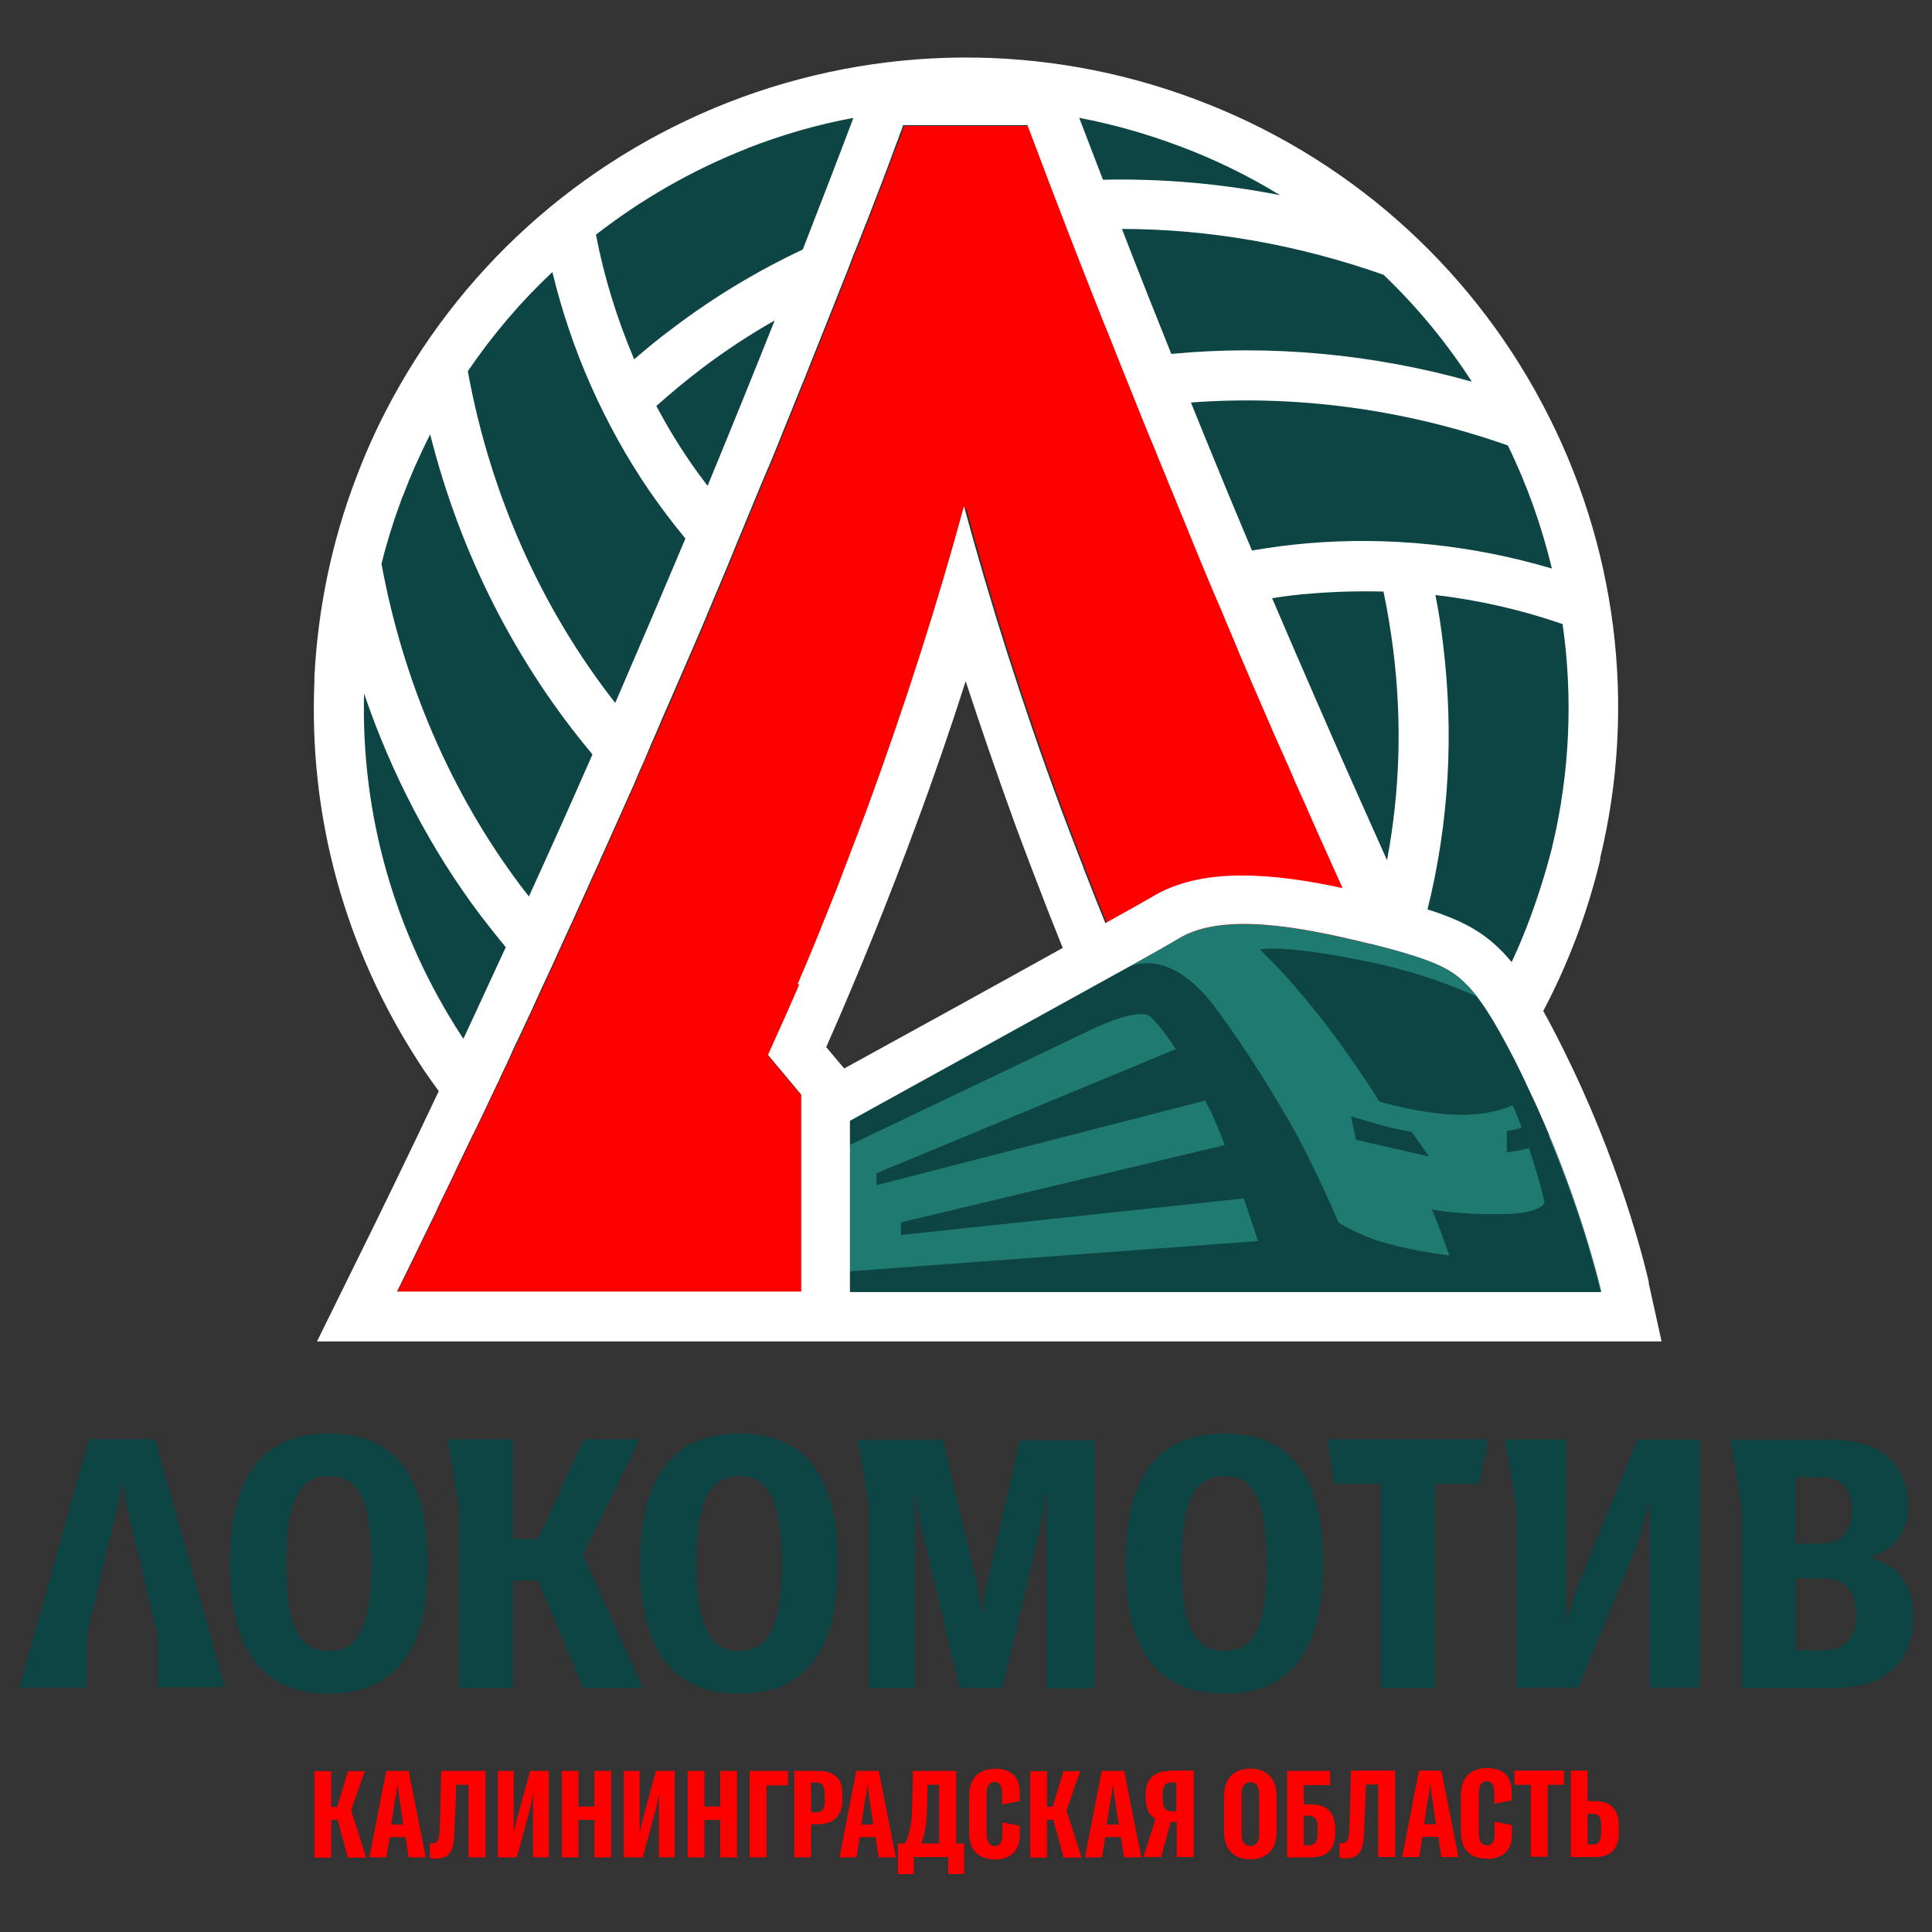 <?xml version="1.0" encoding="utf-8"?>
<!-- Generator: Adobe Illustrator 26.4.1, SVG Export Plug-In . SVG Version: 6.00 Build 0)  -->
<svg version="1.1" id="Layer_1" xmlns="http://www.w3.org/2000/svg" xmlns:xlink="http://www.w3.org/1999/xlink" x="0px" y="0px"
	 viewBox="0 0 500 500" style="enable-background:new 0 0 500 500;" xml:space="preserve">
<rect x="0" y="0" width="500" height="500" fill="#333333" stroke="none"/>
<style type="text/css">
	.st0{clip-path:url(#SVGID_00000118357572014291074080000014276751668468063884_);}
	.st1{fill:#0D4444;}
	.st2{fill:#FF0000;}
	.st3{fill:#1F7A71;}
	.st4{fill:#FFFFFF;}
</style>
<g>
	<g>
		<defs>
			<rect id="SVGID_1_" x="5" y="14.91" width="490" height="470.19"/>
		</defs>
		<clipPath id="SVGID_00000047036166915292120500000016996968235059031214_">
			<use xlink:href="#SVGID_1_"  style="overflow:visible;"/>
		</clipPath>
		<g style="clip-path:url(#SVGID_00000047036166915292120500000016996968235059031214_);">
			<path class="st1" d="M410.44,180.78c0,39.28-14.16,75.22-37.65,102.99c-14.9-31.61-29.71-64.27-44.37-97.84
				c-22.84-52.52-43.71-104.05-62.37-153.46h-32.17c-18.66,49.49-39.53,100.95-62.37,153.46c-14.57,33.57-29.39,66.24-44.37,97.84
				c-23.49-27.85-37.65-63.79-37.65-102.99C89.56,92.33,161.43,20.71,250,20.71C338.57,20.71,410.44,92.41,410.44,180.78z"/>
			<path class="st2" d="M354.53,244.33c-17.92-4.49-37.98-8.25-49.44-1.39c-1.72,0.98-6.79,3.84-13.67,7.76
				c-1.63-3.84-3.19-7.67-4.83-11.6c-1.63-3.92-3.19-7.92-4.75-11.92c-0.41-0.98-0.82-1.96-1.15-3.02
				c-0.49-1.22-0.98-2.53-1.47-3.76c-1.48-3.76-2.87-7.6-4.34-11.44c-9.9-26.78-18.17-53-24.88-77.75
				c-6.72,24.83-15.06,50.96-24.89,77.83c-0.57,1.63-1.15,3.19-1.81,4.82c-0.57,1.63-1.22,3.18-1.8,4.73
				c-0.57,1.55-1.23,3.19-1.8,4.74c-0.57,1.55-1.23,3.11-1.8,4.73c-0.41,0.98-0.73,1.96-1.14,2.94c-2.7,6.78-5.4,13.56-8.19,20.1
				c-0.57,1.31-1.07,2.53-1.64,3.84c-0.41,0.98-0.81,1.96-1.22,2.86c-0.57,1.31-1.15,2.61-1.72,3.92c-0.57,1.31-1.14,2.61-1.72,3.84
				c-0.57,1.31-1.15,2.53-1.72,3.84c-0.57,1.31-1.15,2.54-1.72,3.84l8.6,10.29v0.16l0.08,50.8h-104.7c1.48-2.94,2.87-5.88,4.34-8.82
				c1.72-3.52,3.43-7.11,5.16-10.62c0.41-0.73,0.74-1.55,1.06-2.28c1.23-2.45,2.38-4.98,3.6-7.43c0.41-0.81,0.82-1.71,1.23-2.61
				c1.31-2.69,2.62-5.47,3.93-8.17c0.08-0.25,0.16-0.41,0.33-0.65c0.16-0.33,0.33-0.66,0.49-0.98c0.74-1.55,1.47-3.1,2.21-4.57
				c1.15-2.45,2.29-4.82,3.44-7.27c0-0.16,0.16-0.33,0.25-0.49c1.47-3.02,2.87-6.12,4.34-9.23c0.25-0.57,0.49-1.14,0.82-1.72
				c0.41-0.9,0.9-1.87,1.31-2.78c1.72-3.67,3.44-7.35,5.08-11.03c0.9-1.96,1.8-3.84,2.7-5.8c0.49-1.14,1.06-2.28,1.55-3.43
				c1.31-2.86,2.62-5.72,3.93-8.58c0.57-1.31,1.22-2.69,1.8-4c0.66-1.47,1.31-2.94,1.96-4.33c0.74-1.72,1.56-3.43,2.29-5.06
				c0.74-1.55,1.39-3.19,2.13-4.74c0.9-2.04,1.8-4,2.7-6.04c1.14-2.53,2.29-5.15,3.43-7.68c0.9-1.96,1.81-4,2.62-6.04
				c2.05-4.58,4.01-9.23,6.06-13.88c1.39-3.11,2.7-6.21,4.1-9.39c0.73-1.63,1.39-3.27,2.13-4.9c0.57-1.39,1.22-2.78,1.8-4.17
				c1.23-2.78,2.37-5.55,3.6-8.41c0,0,0-0.16,0.08-0.25c0.66-1.47,1.31-2.93,1.88-4.49c0.66-1.47,1.23-2.94,1.89-4.49
				c0.57-1.39,1.14-2.69,1.72-4.08c0-0.16,0.25-0.57,0.49-1.22c0-0.16,0.16-0.33,0.25-0.49c0-0.08,0-0.16,0.08-0.33
				c0.08-0.16,0.16-0.4,0.24-0.57c0.08-0.25,0.16-0.49,0.25-0.66c2.38-5.64,4.67-11.19,6.96-16.83c0.41-0.9,0.74-1.79,1.06-2.53
				c0.08-0.16,0.16-0.4,0.25-0.57c0.08-0.25,0.25-0.49,0.33-0.74c0.49-1.14,0.98-2.37,1.48-3.51c1.06-2.53,2.04-4.99,3.03-7.52
				c0.73-1.79,1.47-3.59,2.21-5.39c0-0.08,0-0.16,0.08-0.25c2.04-4.98,4.01-9.88,5.98-14.86c1.96-4.9,3.93-9.88,5.89-14.78
				c0.16-0.49,0.33-0.9,0.57-1.39c0.16-0.33,0.25-0.57,0.33-0.9c0.9-2.2,1.72-4.49,2.62-6.7c0.16-0.57,0.41-1.06,0.66-1.63
				c0.9-2.29,1.8-4.58,2.7-6.87c0-0.08,0.08-0.24,0.16-0.32l0.25-0.66c1.22-3.18,2.46-6.37,3.68-9.56c0.57-1.55,1.15-3.02,1.72-4.58
				c0.16-0.4,0.33-0.9,0.49-1.31c0.9-2.28,1.72-4.57,2.62-6.86c0.33-0.81,0.65-1.63,0.9-2.45h32.17c1.88,4.99,3.76,9.88,5.65,14.95
				c1.55,4.17,3.19,8.33,4.83,12.58c2.13,5.55,4.34,11.11,6.54,16.74c0.98,2.45,1.97,4.98,2.95,7.43c0.25,0.49,0.41,1.06,0.66,1.55
				c1.07,2.61,2.04,5.23,3.11,7.84c0.82,2.04,1.63,4.08,2.45,6.12c0.82,2.04,1.63,4.08,2.46,6.13c0.66,1.63,1.31,3.27,1.96,4.9
				c0.66,1.63,1.31,3.27,2.05,4.9c0.49,1.22,0.98,2.45,1.47,3.67c0.82,2.04,1.72,4.08,2.54,6.21c0.66,1.63,1.39,3.26,2.04,4.98
				c0.66,1.63,1.39,3.35,2.05,4.98c0.65,1.63,1.39,3.35,2.04,4.99c0.74,1.63,1.39,3.34,2.04,4.98c0.49,1.22,1.07,2.53,1.56,3.76
				c1.14,2.77,2.29,5.47,3.52,8.25c0.41,0.98,0.82,1.96,1.23,2.93c0,0,0,0.16,0.08,0.25c0.9,2.04,1.72,4.08,2.62,6.21
				c0.33,0.73,0.66,1.47,0.9,2.2c1.06,2.37,2.04,4.82,3.11,7.27c1.39,3.26,2.87,6.53,4.26,9.8c1.39,3.26,2.78,6.45,4.25,9.64
				c0.57,1.39,1.23,2.78,1.8,4.08c0.41,0.98,0.81,1.87,1.22,2.86c0.82,1.87,1.64,3.67,2.46,5.47c0.98,2.2,1.97,4.49,2.95,6.7
				c0.74,1.63,1.39,3.19,2.13,4.73c1.56,3.52,3.11,6.94,4.67,10.38c2.13,4.82,4.34,9.56,6.54,14.38L354.53,244.33z"/>
			<path class="st3" d="M414.45,334.57H219.96v-44.51c0,0,77.44-42.63,85.13-47.2c11.54-6.86,31.76-2.94,49.85,1.55
				c17.44,4.32,21.28,6.86,25.46,11.35c0.57,0.66,1.14,1.31,1.72,2.04c3.6,4.58,7.78,12.09,13.18,23.44
				c1.23,2.61,2.46,5.14,3.52,7.67c0.74,1.63,1.39,3.19,2.04,4.74c9.58,22.95,13.59,40.83,13.59,40.83V334.57z"/>
			<path class="st1" d="M365.25,292.92c0,0-5.64-0.98-9.74-2.28c-1.15-0.33-5.89-1.72-5.89-1.72l1.31,6.05l18.91,4.33l-4.59-6.46
				V292.92z"/>
			<path class="st1" d="M400.94,293.74c-0.65-1.55-1.31-3.19-2.04-4.74c-1.14-2.53-2.29-5.06-3.52-7.67
				c-4.42-9.23-8.02-15.85-11.13-20.5l-2.13-2.94c0,0-11.22-5.39-26.03-8.58c-23.9-5.14-30.04-3.59-30.04-3.59
				c16.54,15.76,30.94,39.36,30.94,39.36s11.22,3.43,21.45,3.43c8.1,0,13.01-2.46,13.01-2.46s0.9,1.72,2.37,5.8
				c-1.23,0.41-2.54,0.66-3.85,0.82v5.55c0,0,2.87-0.33,5.73-1.07c0.16,0.49,0.33,1.07,0.49,1.55c2.62,7.92,3.52,12.5,3.52,12.5
				s-0.57,2.94-11.05,3.02c-12.2,0.16-18.09-1.22-18.09-1.22s1.39,3.11,4.26,11.11c0.08,0.25,0.16,0.49,0.25,0.81
				c-4.58-0.57-11.87-1.8-18.01-3.67c-5.97-1.88-10.64-4.82-10.64-4.82s-6.79-16.01-13.1-26.78c-8.1-13.97-14.65-23.36-19.15-29.32
				c-8.19-10.86-16.95-12.99-23.16-9.56c-6.22,3.43-71.13,39.36-71.13,39.36v6.21l61.55-29.4c0,0,11.87-6.12,15.96-4.08
				c1.15,0.98,3.44,3.27,6.88,8.66l-77.44,32.1v3.1l85.05-21.89c0.41,0.9,0.9,1.72,1.39,2.69c0.98,1.96,2.3,5.15,3.69,8.82
				l-83.82,20.01v3.27l88.73-9.47c0,0,0,0,0.08,0.25c1.64,4.73,2.95,8.82,3.6,10.78l-105.68,7.84v5.72h157h36.35h1.07
				c0,0-3.93-17.89-13.59-40.83L400.94,293.74z"/>
			<path class="st1" d="M384.24,260.74c-0.73-1.07-1.39-2.04-2.13-2.94L384.24,260.74z"/>
			<path class="st4" d="M219.96,334.57v-44.51c0,0,34.79-19.19,60.08-33.16c4.09-2.28,7.94-4.41,11.37-6.29
				c6.88-3.84,11.95-6.7,13.67-7.76c11.38-6.86,31.52-3.02,49.44,1.39c0.16,0,0.25,0,0.41,0.08c7.53,1.87,12.53,3.43,16.13,4.9
				c4.75,1.96,6.96,3.92,9.33,6.45c0.57,0.66,1.14,1.31,1.72,2.04c0.82,1.06,1.64,2.28,2.54,3.59c2.13,3.27,4.51,7.52,7.29,12.91
				c1.06,2.12,2.21,4.41,3.35,6.94c1.23,2.61,2.46,5.14,3.52,7.67c0.74,1.63,1.39,3.19,2.04,4.74
				c9.58,22.95,13.59,40.83,13.59,40.83H219.96V334.57z M213.9,270.87c0,0,0.25-0.57,0.33-0.81c8.1-18.38,15.8-37.41,22.92-56.76
				c4.59-12.33,8.84-24.75,12.77-37c4.01,12.25,8.27,24.58,12.77,37c2.78,7.52,5.65,15.03,8.51,22.38c1.31,3.27,2.54,6.45,3.84,9.64
				c-17.19,9.56-40.19,22.22-56.56,31.2l-4.75-5.64H213.9z M206.86,254.7c-0.41,0.98-0.81,1.96-1.22,2.86
				c-0.57,1.31-1.15,2.61-1.72,3.92c-0.57,1.31-1.14,2.61-1.72,3.84c-0.57,1.31-1.15,2.54-1.72,3.84c-0.57,1.31-1.15,2.53-1.72,3.84
				l8.6,10.29v50.96H102.74c1.48-2.93,2.87-5.88,4.34-8.82c1.72-3.52,3.43-7.11,5.16-10.62c0.41-0.74,0.74-1.55,1.06-2.29
				c1.23-2.45,2.38-4.98,3.6-7.43c0.41-0.82,0.82-1.72,1.23-2.62c1.31-2.69,2.62-5.47,3.93-8.17c0.08-0.24,0.16-0.4,0.33-0.65
				c0.16-0.33,0.33-0.66,0.49-0.98c0.74-1.55,1.47-3.02,2.21-4.58c1.15-2.45,2.29-4.82,3.44-7.27c0-0.16,0.16-0.33,0.25-0.49
				c0.25-0.49,0.49-0.98,0.66-1.46c1.22-2.54,2.46-5.15,3.6-7.76c0.25-0.57,0.49-1.14,0.82-1.72c0.41-0.9,0.9-1.87,1.31-2.78
				c1.72-3.67,3.44-7.35,5.08-11.03c0.9-1.96,1.8-3.84,2.7-5.79c0.49-1.15,1.06-2.29,1.55-3.43c0.49-1.14,1.07-2.28,1.56-3.43
				c0.81-1.72,1.55-3.43,2.37-5.15c0.57-1.31,1.22-2.69,1.8-4c0.66-1.47,1.31-2.94,1.96-4.33c0.74-1.71,1.56-3.43,2.29-5.06
				c0.33-0.65,0.66-1.39,0.9-2.04c0.41-0.9,0.82-1.8,1.23-2.69c0.9-2.04,1.8-4.01,2.7-6.05c1.14-2.53,2.29-5.14,3.43-7.68
				c0.9-1.96,1.81-4,2.62-6.04c0.9-1.96,1.8-4,2.62-6.05c0.16-0.25,0.25-0.57,0.33-0.81c1.07-2.37,2.05-4.66,3.03-7.02
				c1.39-3.11,2.7-6.21,4.1-9.39c0.74-1.63,1.39-3.27,2.13-4.9c0.57-1.39,1.23-2.78,1.8-4.17c1.23-2.78,2.37-5.55,3.6-8.41
				c0,0,0-0.16,0.08-0.24c0.66-1.47,1.23-2.94,1.88-4.49c0.66-1.47,1.23-2.94,1.89-4.49c0.57-1.39,1.14-2.69,1.72-4.08
				c0-0.16,0.25-0.57,0.49-1.22c0-0.16,0.16-0.33,0.25-0.49c0-0.08,0-0.16,0.08-0.32c0.08-0.16,0.16-0.41,0.25-0.57
				c0.08-0.25,0.16-0.41,0.25-0.66c1.8-4.32,4.91-11.84,6.95-16.82c0.41-0.9,0.74-1.8,1.07-2.54c0.08-0.16,0.16-0.4,0.24-0.57
				c0.08-0.25,0.25-0.49,0.33-0.74c0.16-0.4,0.33-0.9,0.57-1.31c0.33-0.73,0.57-1.47,0.9-2.2c1.06-2.53,2.04-4.98,3.03-7.52
				c0.73-1.79,1.47-3.59,2.21-5.39c0-0.08,0-0.16,0.08-0.25c2.04-4.98,4.01-9.88,5.98-14.86c1.96-4.9,3.93-9.88,5.89-14.78
				c0.16-0.49,0.32-0.9,0.57-1.39c0.08-0.33,0.25-0.57,0.33-0.9c0.9-2.21,1.81-4.49,2.62-6.7c0.16-0.57,0.41-1.07,0.66-1.63
				c0.9-2.29,1.8-4.58,2.7-6.86c0-0.08,0.08-0.25,0.16-0.33l0.25-0.66c1.22-3.18,2.46-6.37,3.69-9.56c0.57-1.55,1.14-3.02,1.72-4.57
				c0.16-0.41,0.33-0.9,0.49-1.31c0.57-1.47,1.06-2.94,1.63-4.41c0.33-0.82,0.66-1.63,0.9-2.45c0.33-0.82,0.66-1.63,0.9-2.46h32.17
				c1.88,4.99,3.76,9.88,5.65,14.95c1.63,4.17,3.19,8.33,4.83,12.58c2.13,5.55,4.34,11.11,6.55,16.74c0.98,2.45,1.96,4.99,2.94,7.43
				c0.25,0.49,0.41,1.06,0.66,1.55c1.07,2.61,2.04,5.23,3.11,7.84c0.82,2.04,1.63,4.08,2.46,6.13c0.82,2.04,1.64,4.08,2.46,6.12
				c0.66,1.63,1.31,3.27,1.97,4.9c0.65,1.63,1.31,3.26,2.04,4.9c0.49,1.22,0.98,2.45,1.47,3.67c0.82,2.04,1.72,4.08,2.54,6.21
				c0.66,1.63,1.39,3.26,2.05,4.98c0.65,1.63,1.39,3.35,2.04,4.99c0.66,1.63,1.39,3.35,2.04,4.98c0.66,1.63,1.39,3.35,2.04,4.98
				c0.49,1.23,1.07,2.54,1.56,3.76c1.14,2.78,2.29,5.47,3.52,8.25c0.4,0.98,0.81,1.96,1.22,2.94c0,0,0,0.16,0.08,0.24
				c0.9,2.04,1.72,4.08,2.62,6.21c0.33,0.73,0.66,1.47,0.9,2.2c1.06,2.37,2.05,4.82,3.11,7.27c1.39,3.27,2.87,6.53,4.25,9.8
				c1.39,3.27,2.78,6.45,4.25,9.64c0.57,1.39,1.23,2.78,1.8,4.08c0.41,0.98,0.82,1.88,1.22,2.86c0.82,1.88,1.64,3.67,2.45,5.47
				c0.98,2.2,1.97,4.49,2.95,6.7c0.74,1.63,1.39,3.19,2.13,4.74c1.55,3.51,3.11,6.94,4.66,10.37c-8.51-1.88-17.6-3.27-26.03-3.27
				c-9.49,0-17.1,1.8-23.33,5.55c-1.48,0.9-5.89,3.35-12.04,6.78c-1.63-3.93-3.19-7.93-4.75-11.93c-0.41-0.98-0.82-1.96-1.14-3.02
				c-0.49-1.22-0.98-2.53-1.48-3.76c-1.47-3.76-2.87-7.59-4.34-11.44c-9.91-26.78-18.18-53-24.89-77.75
				c-6.72,24.83-15.06,50.96-24.89,77.83c-0.57,1.63-1.23,3.19-1.81,4.82c-0.57,1.63-1.22,3.19-1.8,4.73
				c-0.57,1.55-1.22,3.19-1.8,4.74c-0.57,1.55-1.23,3.11-1.8,4.74c-0.4,0.98-0.73,1.96-1.14,2.93c-2.7,6.78-5.4,13.56-8.19,20.1
				c-0.57,1.31-1.07,2.53-1.64,3.84L206.86,254.7z M94.22,179.48c7.13,20.9,17.27,40.34,30.12,57.41c2.13,2.78,4.34,5.55,6.55,8.25
				c-3.69,7.92-7.28,15.85-10.97,23.69c-0.16-0.25-0.33-0.49-0.49-0.74C102.17,241.55,93.41,210.92,94.22,179.48z M104.21,128.51
				c2.04-5.39,4.42-10.79,7.04-15.93c0,0,0-0.08,0.08-0.16c7.86,31.2,22.35,59.38,42,82.82c-5.4,12.33-10.89,24.58-16.45,36.76
				c-0.74-0.98-1.48-1.88-2.21-2.86c-17.85-23.77-30.29-52.52-35.94-83.23c1.47-5.88,3.28-11.6,5.4-17.31L104.21,128.51z
				 M142.93,70.28c4.83,20.17,13.42,39.61,25.13,56.76c2.95,4.25,6.06,8.41,9.33,12.33c-5.81,13.8-11.71,27.61-17.68,41.41
				c-0.16,0.4-0.33,0.73-0.49,1.14c-18.99-24.26-32.26-53.66-38.15-85.84c6.38-9.39,13.75-18.05,21.94-25.72L142.93,70.28z
				 M200.48,82.94c-5.65,14.21-11.46,28.5-17.36,42.8c-1.48-1.96-2.95-3.93-4.34-5.96c-3.28-4.74-6.22-9.64-8.92-14.7
				c3.84-3.43,7.78-6.7,11.87-9.8C187.79,90.7,194.01,86.61,200.48,82.94z M193.27,38.43c9.01-3.52,18.26-6.21,27.59-7.92
				c-4.25,11.27-8.68,22.7-13.1,34.06c-11.79,5.55-23.09,12.33-33.73,20.42c-3.43,2.53-6.71,5.23-9.9,8
				c-4.42-10.37-7.78-21.23-9.9-32.26c11.78-9.15,24.96-16.74,39.12-22.3H193.27z M304.92,37.69c9.25,3.43,18.09,7.76,26.36,12.82
				c-15.31-3.02-30.7-4.33-45.84-4c-2.05-5.39-4.1-10.7-6.14-16.01C287.98,32.14,296.58,34.59,304.92,37.69z M358.22,71.26
				c4.25,4.08,8.35,8.49,12.12,13.07c3.76,4.57,7.37,9.47,10.56,14.45c-25.54-7.19-52.06-9.64-77.77-7.19
				c-4.34-10.78-8.6-21.56-12.77-32.34c22.59,0,45.67,4.08,67.86,11.92V71.26z M358.95,222.6c-6.22-13.88-12.45-27.85-18.5-41.81
				c-3.77-8.66-7.54-17.32-11.22-25.97c3.43-0.57,6.87-0.98,10.31-1.23c6.14-0.49,12.28-0.65,18.5-0.49
				c1.07,4.98,1.88,10.12,2.54,15.19c2.29,18.45,1.72,36.59-1.63,54.39V222.6z M401.6,147.13c-20.38-6.05-41.99-8.33-63.19-6.53
				c-4.83,0.41-9.66,1.06-14.4,1.87c-5.41-12.82-10.65-25.56-15.8-38.3c27.26-2.04,55.34,1.72,82.02,11.11
				c4.99,10.21,8.76,20.91,11.38,31.77V147.13z M401.76,218.6v0.41c-1.63,6.37-3.6,12.74-5.89,18.86
				c-1.39,3.76-2.95,7.52-4.66,11.11c-0.57-0.65-1.07-1.22-1.55-1.79c-5.08-5.47-10.24-8.66-20.22-11.85
				c5.57-22.38,6.87-45.41,4.01-68.77c-0.49-4.25-1.14-8.41-1.96-12.58c11.22,1.31,22.27,3.84,32.91,7.52
				c2.7,18.86,1.88,38.22-2.54,57L401.76,218.6z M426.73,331.88c-0.25-1.06-5.89-26.46-20.06-56.03c-2.7-5.64-5.07-10.29-7.28-14.21
				c3.28-6.2,6.14-12.58,8.6-19.11c2.46-6.53,4.5-13.23,6.14-20.01v-0.49c9.57-39.53,4.25-81.26-14.9-117.36
				c-19.24-36.43-51.16-64.52-89.88-78.98c-39.13-14.7-82.02-14.37-120.9,0.82c-38.56,15.11-70.07,43.61-88.82,80.28
				c-2.86,5.55-5.4,11.35-7.61,17.24c-6.22,16.42-9.74,33.57-10.64,50.96v1.14c-1.55,35.12,7.86,69.42,27.18,99.07
				c1.56,2.45,3.28,4.82,4.99,7.19c-7.37,15.6-14.81,30.96-22.34,46.15l-9.17,18.62h347.98l-3.36-15.19L426.73,331.88z"/>
			<path class="st1" d="M23.01,372.55L5,436.74h17.44v-13.64l7.28-30.38c0.74-2.86,1.39-5.72,1.8-9.15h0.16
				c0.57,3.43,1.07,6.2,1.8,9.15l7.28,30.38v13.56h3.28h14.16l-18.09-64.19H23.01V372.55z"/>
			<path class="st1" d="M85.14,427.27c-7.04,0-11.13-5.23-11.13-22.63c0-17.39,4.09-22.62,11.13-22.62
				c7.04,0,10.97,5.14,10.97,22.62C96.11,422.13,92.1,427.27,85.14,427.27z M85.14,371c-16.04,0-25.62,9.64-25.62,33.65
				c0,24.01,9.58,33.65,25.62,33.65s25.54-9.64,25.54-33.65C110.68,380.64,101.1,371,85.14,371z"/>
			<path class="st1" d="M165.52,372.55h-14.48l-11.79,25.72h-6.55v-25.72h-13.92h-2.94l2.94,17.56v46.72h13.92v-27.77h6.55
				l11.71,27.77h15.39l-15.55-34.47L165.52,372.55z"/>
			<path class="st1" d="M191.31,427.27c-7.04,0-11.13-5.23-11.13-22.63c0-17.39,4.1-22.62,11.13-22.62
				c7.04,0,10.97,5.14,10.97,22.62C202.28,422.13,198.26,427.27,191.31,427.27z M191.31,371c-16.04,0-25.62,9.64-25.62,33.65
				c0,24.01,9.58,33.65,25.62,33.65c16.04,0,25.54-9.64,25.54-33.65C216.85,380.64,207.27,371,191.31,371z"/>
			<path class="st1" d="M255.56,408.89c-0.73,3.27-1.14,6.21-1.39,8.66h-0.25c-0.16-2.45-0.66-5.39-1.31-8.66l-8.6-36.26h-22.02
				l2.95,17.48v46.72h11.87v-38.06c0-3.93,0-8.58-0.25-12.17h0.33c0.08,1.8,0.66,4.9,1.31,7.76l10.15,42.47h11.13l9.9-42.47
				c0.57-2.78,0.98-5.39,1.31-7.85h0.33c-0.25,3.84-0.25,8.49-0.25,12.34v38.06h12.44v-64.19H264l-8.35,36.26L255.56,408.89z"/>
			<path class="st1" d="M316.88,427.27c-7.04,0-11.13-5.23-11.13-22.63c0-17.39,4.1-22.62,11.13-22.62
				c7.04,0,10.97,5.14,10.97,22.62C327.85,422.13,323.84,427.27,316.88,427.27z M316.88,371c-16.04,0-25.62,9.64-25.62,33.65
				c0,24.01,9.58,33.65,25.62,33.65c16.04,0,25.54-9.64,25.54-33.65C342.42,380.64,332.84,371,316.88,371z"/>
			<path class="st1" d="M345.28,384.06h12.11v52.76h14v-52.76h11.38l2.37-11.51h-41.58L345.28,384.06z"/>
			<path class="st1" d="M408.64,409.63c-1.39,3.34-2.38,6.61-3.03,9.97h-0.25v-47.04h-15.88l2.95,17.48v46.72h16.04l15.06-36.75
				c1.48-4.17,2.54-7.68,3.11-11.11h0.25v47.86h12.93v-64.19H423.7L408.64,409.63z"/>
			<path class="st1" d="M471.76,427.11h-6.96v-18.62h7.04c5.81,0,8.51,3.34,8.51,9.39C480.35,423.52,477.81,427.11,471.76,427.11z
				 M464.79,382.27h6.22c5.81,0,8.27,3.34,8.27,8.33c0,5.39-2.29,8.9-8.19,8.9h-6.39v-17.15L464.79,382.27z M483.62,403.09
				c6.72-1.71,10.23-6.86,10.23-13.39c0-9.97-6.38-17.07-19.64-17.07h-26.36l2.95,17.48v46.72h24.23c13.51,0,20.14-7.52,20.14-18.21
				c0-8.41-4.1-13.97-11.46-15.52H483.62z"/>
			<path class="st2" d="M94.71,480.68l-3.84-12.17l3.52-10.13h-4.34l-2.78,9.23h-1.55v-9.23h-4.34v22.38h4.34v-9.8h1.63l2.7,9.8
				h4.66V480.68z M99.95,458.3l-4.34,22.38h4.42l0.82-5.23h4.1l0.81,5.23h4.42l-4.42-22.38h-5.73H99.95z M102.41,465.16
				c0.16-1.06,0.25-1.96,0.41-3.18h0.08c0.16,1.22,0.25,2.12,0.41,3.18l1.07,7.02h-3.11l1.06-7.02H102.41z M114.2,458.3
				c-0.16,5.55-0.25,10.62-0.41,14.87c-0.08,3.02-0.57,3.92-1.88,3.92c-0.16,0-0.41,0-0.66-0.08v3.84c0,0,0.98,0.16,1.56,0.16
				c3.43,0,4.58-1.88,4.75-6.37c0.16-4.17,0.41-8.25,0.49-12.74h3.19v18.78h4.42V458.3h-11.38H114.2z M142.11,458.3h-4.91
				l-3.36,12.26c-0.33,1.14-0.57,2.2-0.74,3.34h-0.16c0-1.14,0-2.2,0-3.76V458.3h-4.09v22.38h4.91l3.28-12.09
				c0.41-1.63,0.66-2.94,0.81-4.17h0.08c0,1.14,0,2.28,0,3.84v12.41h4.1V458.3H142.11z M153.82,467.54h-4.1v-9.23h-4.34v22.38h4.34
				v-9.72h4.1v9.72h4.34V458.3h-4.34V467.54z M174.69,458.3h-4.91l-3.36,12.26c-0.33,1.14-0.57,2.2-0.74,3.34h-0.16
				c0-1.14,0-2.2,0-3.76V458.3h-4.09v22.38h4.91l3.28-12.09c0.41-1.63,0.66-2.94,0.82-4.17h0.08c0,1.14,0,2.28,0,3.84v12.41h4.09
				V458.3H174.69z M186.4,467.54h-4.1v-9.23h-4.34v22.38h4.34v-9.72h4.1v9.72h4.34V458.3h-4.34V467.54z M203.91,458.3h-9.9v22.38
				h4.34v-18.62h5.57v-3.68V458.3z M205.55,458.3v22.38h4.34v-8.58h1.88c4.01,0,6.22-2.2,6.22-6.2v-1.88c0-3.76-2.21-5.72-6.3-5.72
				H205.55z M213.49,465.82c0,2.2-0.66,3.19-2.21,3.19h-1.39v-7.68h1.31c1.55,0,2.21,0.82,2.21,2.86v1.63H213.49z M221.6,458.3
				l-4.34,22.38h4.42l0.82-5.23h4.09l0.82,5.23h4.42l-4.42-22.38h-5.73H221.6z M224.05,465.16c0.16-1.06,0.25-1.96,0.41-3.18h0.08
				c0.16,1.22,0.25,2.12,0.41,3.18l1.06,7.02h-3.11l1.07-7.02H224.05z M247.46,477.09V458.3h-11.21c0,3.93-0.16,7.85-0.25,10.79
				c-0.16,3.1-0.57,5.71-1.81,8h-1.8v7.92h4.09v-4.41h8.92v4.41h4.1v-7.92H247.46z M243.04,461.9v15.19h-4.66
				c0.9-2.21,1.39-4.66,1.47-7.92c0.08-2.37,0.16-4.9,0.16-7.27h2.95H243.04z M257.45,481.26c4.01,0,6.46-2.21,6.46-6.29v-2.45
				l-4.5-0.9v3.35c0,1.8-0.66,2.78-1.96,2.78c-1.39,0-2.13-1.14-2.13-3.26v-10.13c0-2.2,0.73-3.19,2.05-3.19
				c1.31,0,1.96,0.98,1.96,2.78v3.02l4.58-0.81v-2.29c0-4.08-2.29-6.12-6.38-6.12c-4.1,0-6.72,2.37-6.72,6.94v9.47
				c0,4.66,2.29,7.02,6.63,7.02V481.26z M279.88,480.68l-3.85-12.17l3.52-10.13h-4.34l-2.78,9.23h-1.47v-9.23h-4.34v22.38h4.34v-9.8
				h1.63l2.7,9.8h4.67L279.88,480.68z M285.12,458.3l-4.34,22.38h4.42l0.81-5.23h4.1l0.82,5.23h4.42l-4.42-22.38h-5.73H285.12z
				 M287.57,465.16c0.16-1.06,0.25-1.96,0.41-3.18h0.08c0.16,1.22,0.25,2.12,0.4,3.18l1.07,7.02h-3.11l1.07-7.02H287.57z
				 M302.96,458.3c-4.66,0-6.46,2.54-6.46,5.96v1.06c0,2.45,0.73,4.41,2.54,5.39l-3.11,9.88h4.58l2.46-9.06h1.56v9.06h4.42v-22.38
				h-5.98V458.3z M303.21,468.76c-1.63,0-2.29-0.98-2.29-3.19v-1.39c0-2.04,0.66-2.86,2.29-2.86h1.23v7.43h-1.31H303.21z
				 M323.59,481.18c4.25,0,6.79-2.53,6.79-7.11v-9.23c0-4.58-2.54-7.11-6.79-7.11c-4.26,0-6.8,2.53-6.8,7.11v9.23
				C316.8,478.64,319.33,481.18,323.59,481.18z M323.59,477.74c-1.48,0-2.3-1.06-2.3-3.1v-10.29c0-2.04,0.82-3.11,2.3-3.11
				c1.47,0,2.29,1.07,2.29,3.11v10.29C325.88,476.68,325.06,477.74,323.59,477.74z M337.43,466.88v-4.9h6.79v-3.68h-11.13v22.38
				h6.22c4.17,0,6.22-2.12,6.22-6.29v-1.22c0-4.17-2.13-6.21-6.39-6.21h-1.72V466.88z M341.02,474.31c0,2.28-0.65,3.26-2.46,3.26
				h-1.14v-7.67h0.98c1.89,0,2.62,0.9,2.62,3.19v1.14V474.31z M349.62,458.22c-0.16,5.55-0.25,10.62-0.41,14.87
				c-0.08,3.02-0.57,3.92-1.88,3.92c-0.16,0-0.41,0-0.66-0.08v3.84c0.41,0.16,0.98,0.16,1.56,0.16c3.43,0,4.58-1.88,4.75-6.37
				c0.16-4.17,0.41-8.25,0.49-12.74h3.19v18.78h4.42v-22.38H349.7H349.62z M367.22,458.22l-4.34,22.38h4.42l0.81-5.23h4.1l0.82,5.23
				h4.42l-4.42-22.38h-5.73H367.22z M369.68,465.09c0.16-1.07,0.25-1.96,0.41-3.19h0.08c0.16,1.22,0.25,2.12,0.41,3.19l1.06,7.02
				h-3.11l1.07-7.02H369.68z M384.82,481.09c4.01,0,6.47-2.2,6.47-6.29v-2.45l-4.5-0.9v3.34c0,1.8-0.66,2.78-1.97,2.78
				c-1.39,0-2.13-1.14-2.13-3.26v-10.13c0-2.2,0.74-3.19,2.04-3.19c1.31,0,1.97,0.98,1.97,2.78v3.02l4.5-0.81v-2.28
				c0-4.09-2.29-6.13-6.39-6.13c-4.09,0-6.71,2.37-6.71,6.94v9.47c0,4.66,2.29,7.02,6.63,7.02L384.82,481.09z M391.94,458.22v3.68
				h4.25v18.62h4.34V461.9h4.25v-3.68h-12.93H391.94z M410.85,466.15v-7.93h-4.34v22.38h6.3c4.01,0,6.14-2.12,6.14-6.29v-1.8
				c0-4.25-2.13-6.37-6.14-6.37H410.85z M414.37,474.15c0,2.2-0.57,3.19-2.13,3.19h-1.39v-7.93h1.31c1.64,0,2.22,0.9,2.22,3.19v1.63
				V474.15z"/>
		</g>
	</g>
</g>
</svg>
